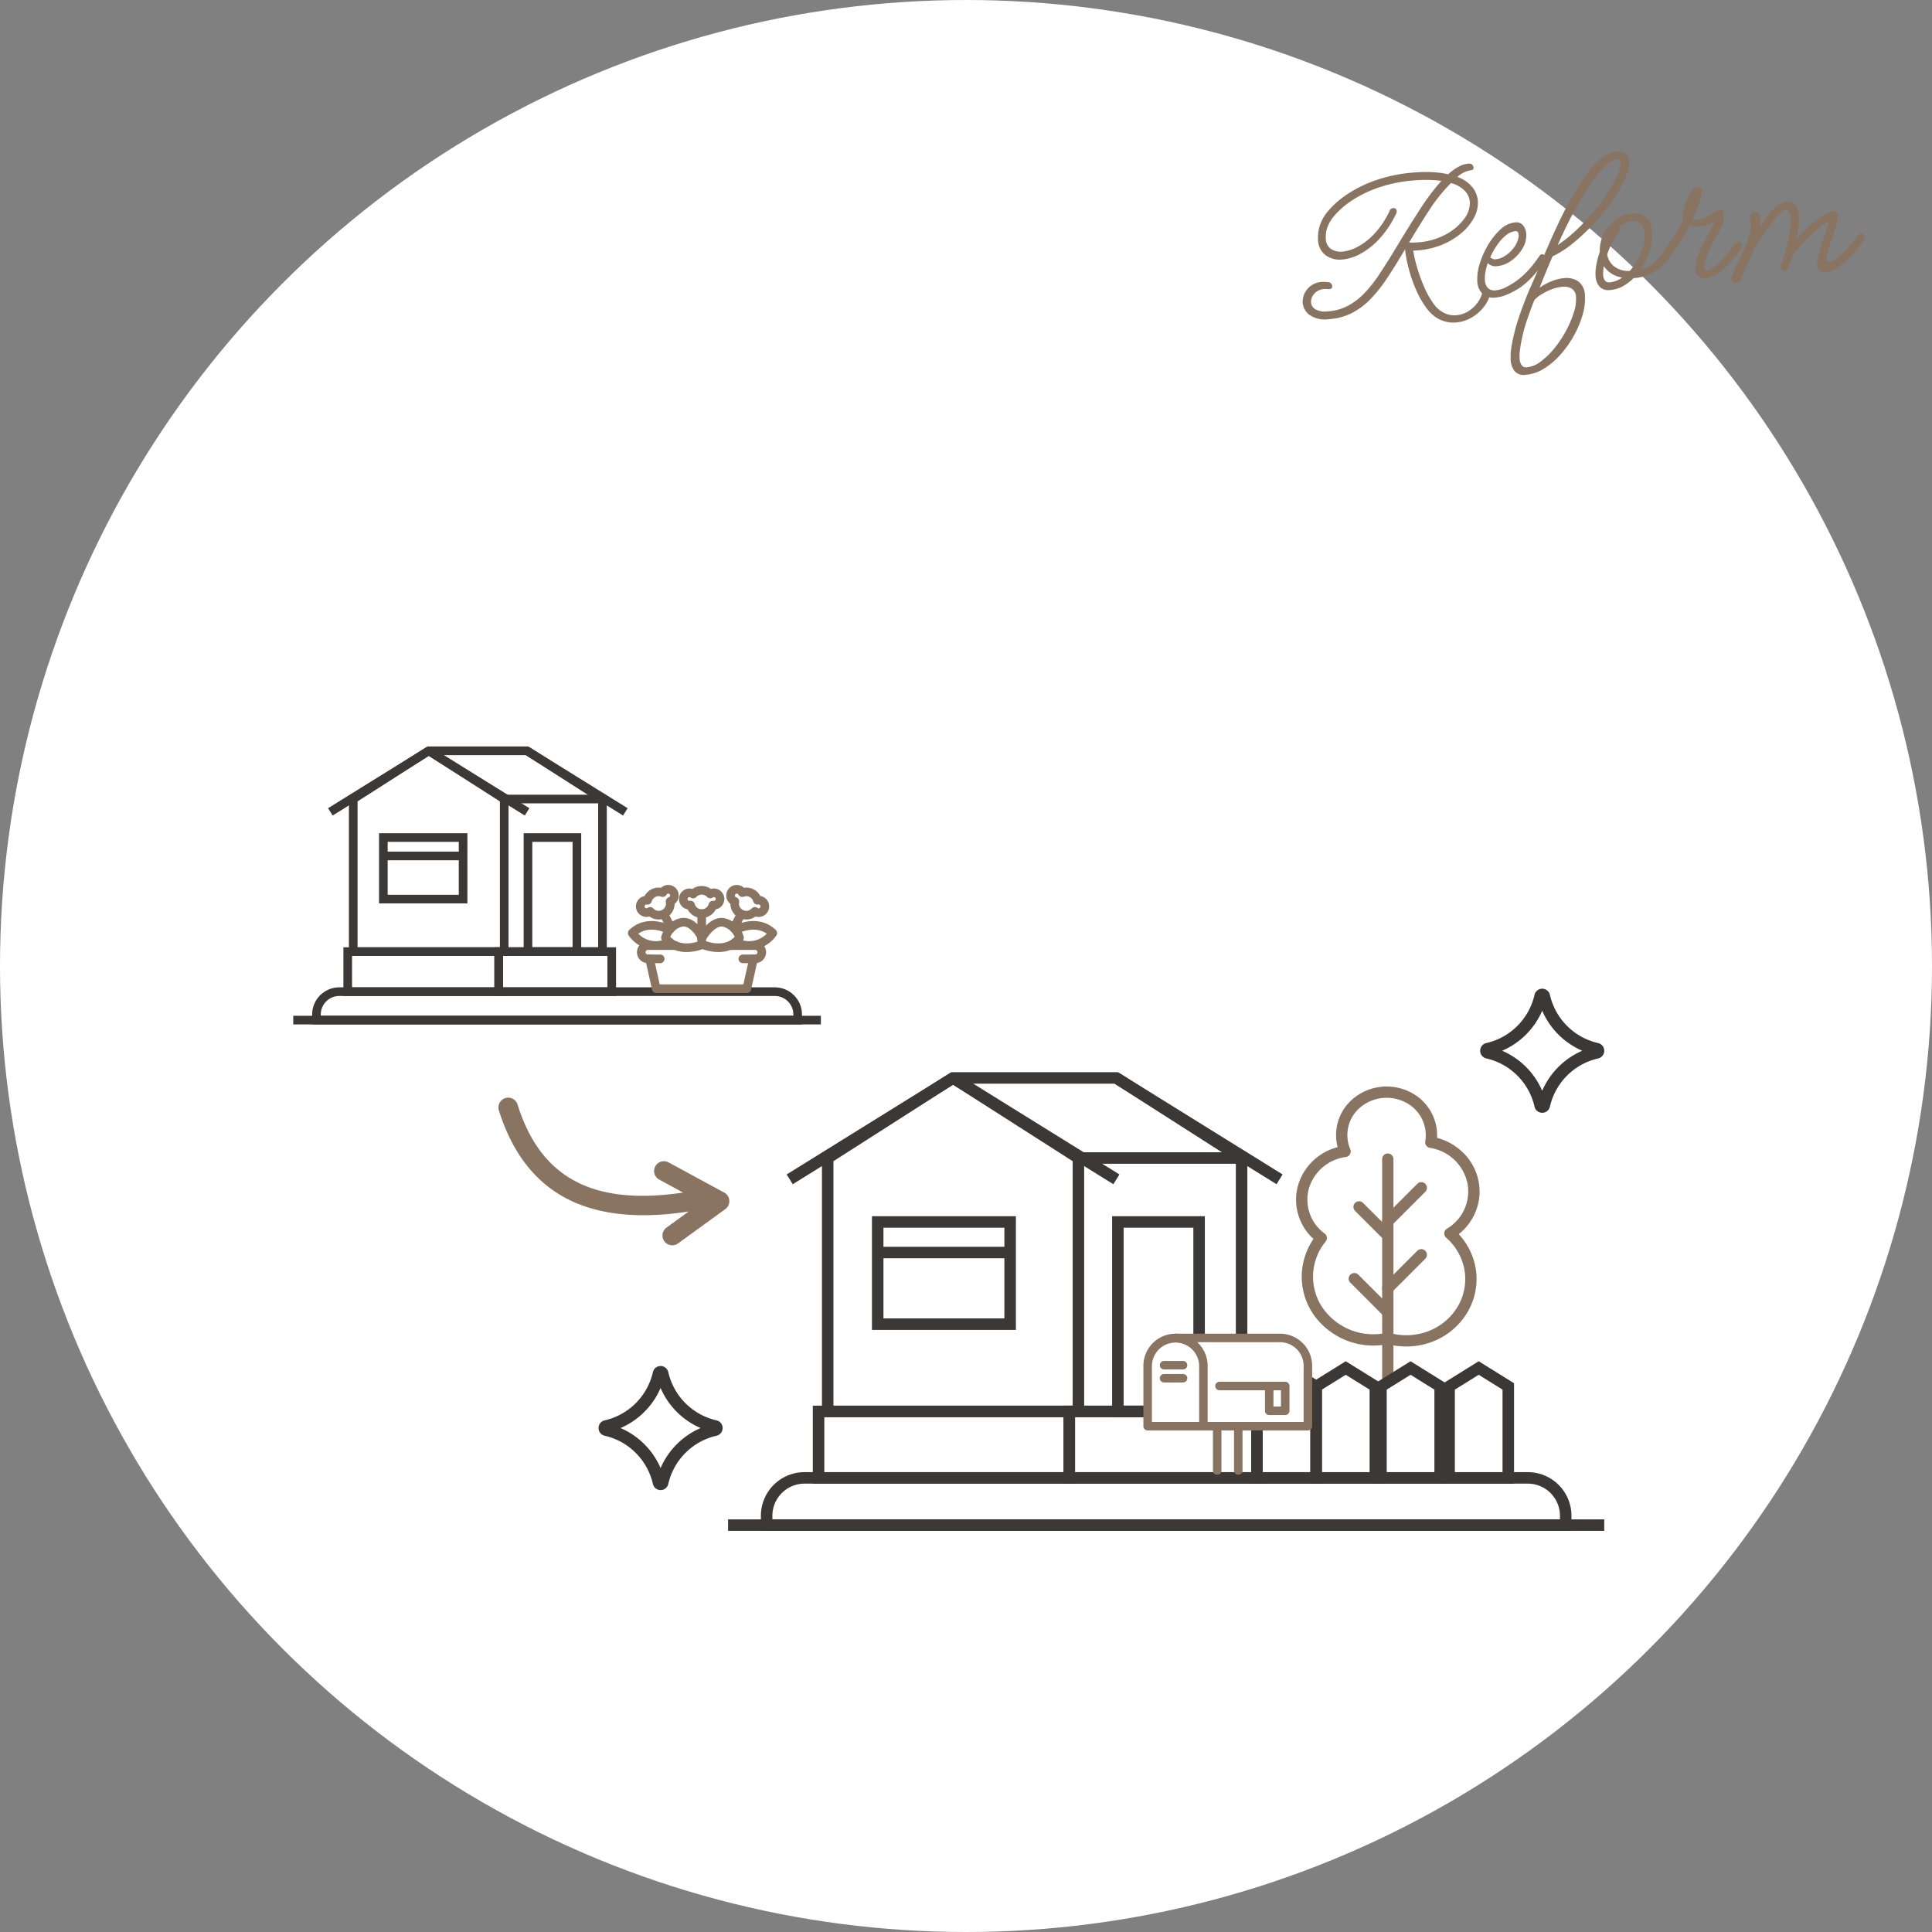 <svg xmlns="http://www.w3.org/2000/svg" xmlns:xlink="http://www.w3.org/1999/xlink" width="336" height="336" viewBox="0 0 336 336">
  <rect x="0" y="0" width="336" height="336" fill="#808080" stroke="none"/>
  <defs>
    <clipPath id="clip-path">
      <rect id="Rectangle_16223" data-name="Rectangle 16223" width="91.759" height="55.516" fill="none" stroke="#3b3835" stroke-width="1.5"/>
    </clipPath>
    <clipPath id="clip-path-2">
      <rect id="Rectangle_16224" data-name="Rectangle 16224" width="13.429" height="43.584" fill="#887461"/>
    </clipPath>
    <clipPath id="clip-path-3">
      <rect id="Rectangle_16225" data-name="Rectangle 16225" width="21.58" height="21.581" transform="translate(0 0.001)" fill="#3b3835"/>
    </clipPath>
    <clipPath id="clip-path-5">
      <rect id="Rectangle_16223-2" data-name="Rectangle 16223" width="152.375" height="92.19" fill="none" stroke="#3b3835" stroke-width="2"/>
    </clipPath>
  </defs>
  <g id="Group_81749" data-name="Group 81749" transform="translate(-514 -1888.672)">
    <circle id="Ellipse_111" data-name="Ellipse 111" cx="168" cy="168" r="168" transform="translate(514 1888.672)" fill="#fff"/>
    <path id="Path_373258" data-name="Path 373258" d="M6.8,2.28A4.708,4.708,0,0,1,3.5,1.311,2.943,2.943,0,0,1,2.47-.874a3.379,3.379,0,0,1,.969-2.318A3.441,3.441,0,0,1,6.118-4.256a5.284,5.284,0,0,1,1.026.114.671.671,0,0,1,.475.266.758.758,0,0,1,.171.456q0,.494-.532.494a2.913,2.913,0,0,1-.437-.038A2.913,2.913,0,0,0,6.384-3,2.416,2.416,0,0,0,4.6-2.318,2.07,2.07,0,0,0,3.914-.836,1.552,1.552,0,0,0,4.56.38,3.436,3.436,0,0,0,6.726.912a8.536,8.536,0,0,0,3.724-.8,11.89,11.89,0,0,0,3.059-2.109,23.475,23.475,0,0,0,2.546-2.831q1.159-1.52,2.185-2.926l1.672-2.356q1.976-2.812,4.047-5.567a38.815,38.815,0,0,1,4.047-4.655,20.016,20.016,0,0,0-2.014-.3,23.348,23.348,0,0,0-2.394-.114,25.125,25.125,0,0,0-6.137.7A20.762,20.762,0,0,0,12.578-18.2,14.731,14.731,0,0,0,9.2-15.77,6.456,6.456,0,0,0,7.524-13.3a5.263,5.263,0,0,0-.266,1.6,2.2,2.2,0,0,0,.76,1.824,3.067,3.067,0,0,0,1.976.608,7,7,0,0,0,2.717-.665,11.2,11.2,0,0,0,3.116-2.128A15.192,15.192,0,0,0,18.7-15.846a.645.645,0,0,1,.608-.342.5.5,0,0,1,.57.57.622.622,0,0,1-.076.342,17.449,17.449,0,0,1-3.192,4.18,12.869,12.869,0,0,1-3.5,2.413A8.066,8.066,0,0,1,9.842-7.9a4.157,4.157,0,0,1-2.85-.969,3.474,3.474,0,0,1-1.1-2.755,7.221,7.221,0,0,1,.342-2.052,7.437,7.437,0,0,1,1.919-2.964,16.033,16.033,0,0,1,3.762-2.736,22.2,22.2,0,0,1,5.263-2,26.432,26.432,0,0,1,6.422-.741,23.82,23.82,0,0,1,3.135.19,15.469,15.469,0,0,1,2.527.532,8.821,8.821,0,0,1,1.881-1.178,4.395,4.395,0,0,1,1.8-.418.759.759,0,0,1,.589.228.719.719,0,0,1,.209.494q0,.456-.532.456a4.451,4.451,0,0,0-2.394.988,5.838,5.838,0,0,1,2.489,1.976,4.41,4.41,0,0,1,.779,2.47,5.384,5.384,0,0,1-.874,2.831,9.125,9.125,0,0,1-2.47,2.584A12.679,12.679,0,0,1,26.98-9.139a13.849,13.849,0,0,1-4.712.551,22.586,22.586,0,0,0,.437,2.812,27.974,27.974,0,0,0,1.007,3.591A15.17,15.17,0,0,0,25.27,1.064a4.8,4.8,0,0,0,1.672,1.577,4.035,4.035,0,0,0,1.938.513,4.824,4.824,0,0,0,2.907-.988A5.6,5.6,0,0,0,33.744-.418a.567.567,0,0,1,.57-.418.837.837,0,0,1,.608.266.552.552,0,0,1,.114.646,6.278,6.278,0,0,1-1.425,2.2,7.277,7.277,0,0,1-2.242,1.558,6.31,6.31,0,0,1-2.6.57A5.6,5.6,0,0,1,26.2,3.781,6.1,6.1,0,0,1,23.978,1.71,15.9,15.9,0,0,1,22.268-1.8a25.248,25.248,0,0,1-1.026-3.857,22.312,22.312,0,0,1-.38-3.23L19.95-7.6q-1.292,1.862-2.66,3.629A25.3,25.3,0,0,1,14.364-.779a12.468,12.468,0,0,1-3.42,2.242A10.2,10.2,0,0,1,6.8,2.28ZM21.736-10.146l-.076.114q.342.038.722.057t.684.019a11.882,11.882,0,0,0,4.9-.969,9.619,9.619,0,0,0,3.439-2.451A4.569,4.569,0,0,0,32.68-16.34a3.148,3.148,0,0,0-.722-1.957,5.19,5.19,0,0,0-2.318-1.539,28.788,28.788,0,0,0-4.2,4.56Q23.446-12.616,21.736-10.146ZM35.834.57a2.906,2.906,0,0,1-1.995-.722,3.223,3.223,0,0,1-.817-2.508,8.144,8.144,0,0,1,.627-2.85A15.07,15.07,0,0,1,35.34-8.683,11.433,11.433,0,0,1,37.7-11.229a4.242,4.242,0,0,1,2.622-1.007,1.492,1.492,0,0,1,1.311.627,2.559,2.559,0,0,1,.437,1.5A4.373,4.373,0,0,1,41.23-7.6a6.692,6.692,0,0,1-2.109,1.976,4.9,4.9,0,0,1-2.527.76,1.9,1.9,0,0,1-1.558-.646,12.7,12.7,0,0,0-.494,1.482,5.381,5.381,0,0,0-.19,1.368,2.033,2.033,0,0,0,.475,1.539,1.7,1.7,0,0,0,1.2.437,5.11,5.11,0,0,0,1.957-.456,12.455,12.455,0,0,0,2.033-1.083A11.836,11.836,0,0,0,41.42-3.268a15.457,15.457,0,0,0,1.463-1.425q.7-.779,1.235-1.463a.543.543,0,0,1,.418-.228.5.5,0,0,1,.4.209.784.784,0,0,1,.171.513.911.911,0,0,1-.19.532q-.608.76-1.5,1.729a15.18,15.18,0,0,1-2,1.805,9.257,9.257,0,0,1-1.558.988,13.246,13.246,0,0,1-1.995.836A6.519,6.519,0,0,1,35.834.57Zm.684-6.65a3.454,3.454,0,0,0,1.653-.494,5.807,5.807,0,0,0,1.6-1.311A4.193,4.193,0,0,0,40.7-9.652a.423.423,0,0,0,.038-.19v-.19q0-.684-.494-.684a3.013,3.013,0,0,0-1.672.589,7.58,7.58,0,0,0-1.653,1.558A13.48,13.48,0,0,0,35.53-6.46q.152.114.3.209a1.06,1.06,0,0,0,.3.133.423.423,0,0,0,.19.038ZM40.2,14.326a2.078,2.078,0,0,1-1.805-.76,3.428,3.428,0,0,1-.551-2.052,10.48,10.48,0,0,1,.3-2.28,34.988,34.988,0,0,1,1.653-5q1.007-2.413,2.223-4.769,1.216-2.28,2.6-5.054t2.964-5.624a62.508,62.508,0,0,1,3.287-5.32q.57-.8,1.387-1.919a22.5,22.5,0,0,1,1.862-2.223,11.015,11.015,0,0,1,2.261-1.843,4.759,4.759,0,0,1,2.508-.741,2.026,2.026,0,0,1,1.5.456,1.684,1.684,0,0,1,.437,1.216,5.032,5.032,0,0,1-.342,1.672,13.522,13.522,0,0,1-.912,1.976,25.882,25.882,0,0,1-2.337,3.325,35.571,35.571,0,0,1-3.306,3.534,35.893,35.893,0,0,1-3.8,3.116A16.836,16.836,0,0,1,46.36-5.89q-.684,1.33-1.349,2.66T43.738-.608A9.817,9.817,0,0,1,45.923-1.6a7.59,7.59,0,0,1,2.3-.38,3.675,3.675,0,0,1,2.3.741,3.138,3.138,0,0,1,.969,2.641A9.536,9.536,0,0,1,50.863,4.6a16.961,16.961,0,0,1-1.729,3.458,18.376,18.376,0,0,1-2.546,3.135,12.909,12.909,0,0,1-3.078,2.28A7.064,7.064,0,0,1,40.2,14.326ZM51.452-14.63Q50.426-13.148,49.4-11.4T47.386-7.79a23.577,23.577,0,0,0,3.173-2.166,35.888,35.888,0,0,0,3.116-2.812,35.308,35.308,0,0,0,2.717-3.078,23.028,23.028,0,0,0,2.014-3,5.6,5.6,0,0,0,.912-2.432q0-.646-.608-.646a3.179,3.179,0,0,0-1.957.855,15.412,15.412,0,0,0-2.071,2.09q-1.026,1.235-1.881,2.432T51.452-14.63ZM39.406,11.438a2.211,2.211,0,0,0,.266,1.159.943.943,0,0,0,.874.437,4.645,4.645,0,0,0,2.47-.817,13.192,13.192,0,0,0,2.527-2.128A19.049,19.049,0,0,0,47.766,7.22a18.047,18.047,0,0,0,1.577-3.059,7.452,7.452,0,0,0,.589-2.679A1.745,1.745,0,0,0,49.3-.057a2.693,2.693,0,0,0-1.577-.437,6.453,6.453,0,0,0-1.9.3,10.413,10.413,0,0,0-1.843.76,5.567,5.567,0,0,0-1.311.912Q41.838,3.192,41,5.225a27.067,27.067,0,0,0-1.368,4.427A7.67,7.67,0,0,0,39.406,11.438ZM55.936.646a2.094,2.094,0,0,1-1.824-.741,3.079,3.079,0,0,1-.532-1.843,7.883,7.883,0,0,1,.285-2,15.388,15.388,0,0,1,.741-2.147,6.46,6.46,0,0,1,.817-2.926A6.9,6.9,0,0,1,57.551-11.4a5.369,5.369,0,0,1,3.173-.95,2.8,2.8,0,0,1,2.489,1.026,4.2,4.2,0,0,1,.7,2.432,7.777,7.777,0,0,1-.19,1.691,10.439,10.439,0,0,1-.494,1.615,11.529,11.529,0,0,1-.76,1.539,16.241,16.241,0,0,1-1.026,1.539,5.224,5.224,0,0,0,2-.741A8.54,8.54,0,0,0,65.17-4.788q.874-.988,2.052-2.508a.652.652,0,0,1,.494-.266.735.735,0,0,1,.513.19.637.637,0,0,1,.209.494.654.654,0,0,1-.152.418,30.1,30.1,0,0,1-2.223,2.736,8.452,8.452,0,0,1-2.527,1.9,7.669,7.669,0,0,1-3.382.684A8.3,8.3,0,0,1,58.178.152,5.262,5.262,0,0,1,55.936.646ZM58.14-9.2a5.337,5.337,0,0,0-1.1,1.368A16.957,16.957,0,0,0,55.86-5.586a3.289,3.289,0,0,0,.969,2.109,4.018,4.018,0,0,0,2.755,1.045,10.453,10.453,0,0,0,2.2-3.135,7.857,7.857,0,0,0,.836-3.249,2.593,2.593,0,0,0-.456-1.6,1.687,1.687,0,0,0-1.444-.608,3.968,3.968,0,0,0-1.33.228,4.713,4.713,0,0,0-1.178.608.622.622,0,0,1,.19.456A.683.683,0,0,1,58.14-9.2ZM54.91-2.014a1.69,1.69,0,0,0,.247.969.877.877,0,0,0,.779.361,4.342,4.342,0,0,0,2.242-.684,4.857,4.857,0,0,1-1.862-.855,4.377,4.377,0,0,1-1.178-1.349A6.592,6.592,0,0,0,54.91-2.014ZM72.58-.228a1.647,1.647,0,0,1-1.121-.38,1.335,1.335,0,0,1-.437-1.064,6.525,6.525,0,0,1,.722-2.907A27.667,27.667,0,0,1,73.4-7.467a26.81,26.81,0,0,0,1.539-2.641,4.182,4.182,0,0,1-1.368.608,6.1,6.1,0,0,1-1.482.19,3.863,3.863,0,0,1-1.6-.266,25.559,25.559,0,0,1-1.672,2.527q-.95,1.273-1.843,2.3a16.758,16.758,0,0,1-1.5,1.558.821.821,0,0,1-.532.228.622.622,0,0,1-.456-.19.581.581,0,0,1-.19-.418.473.473,0,0,1,.152-.342q.684-.722,1.615-1.862t1.862-2.432A23.909,23.909,0,0,0,69.464-10.6a5.719,5.719,0,0,1,.209-1.71,9.3,9.3,0,0,1,.684-1.824,6.519,6.519,0,0,1,.969-1.463,1.507,1.507,0,0,1,1.1-.589q.608,0,.608.722a4.616,4.616,0,0,1-.361,1.558,16.094,16.094,0,0,1-.836,1.843q-.475.893-.817,1.463a3.469,3.469,0,0,0,1.026.152,3.371,3.371,0,0,0,1.6-.361,12.868,12.868,0,0,0,1.216-.722,1.722,1.722,0,0,1,.912-.361.759.759,0,0,1,.665.247,1.077,1.077,0,0,1,.171.627,3.914,3.914,0,0,1-.38,1.577,5.645,5.645,0,0,1-.57,1.083q-.266.418-.8,1.235T73.8-5.4a14.042,14.042,0,0,0-.874,1.748q-.152.418-.285.855a2.624,2.624,0,0,0-.133.741q0,.494.418.494a2.675,2.675,0,0,0,1.1-.38,7.317,7.317,0,0,0,1.691-1.273L77.064-4.56q.038-.038.361-.38l.646-.684.323-.342a.468.468,0,0,1,.38-.19.476.476,0,0,1,.361.209.784.784,0,0,1,.171.513.86.86,0,0,1-.19.57,12.934,12.934,0,0,1-1.558,1.748q-.988.95-1.748,1.558a8.025,8.025,0,0,1-1.615.969A3.973,3.973,0,0,1,72.58-.228ZM77.938.912A.906.906,0,0,1,77.368.7.6.6,0,0,1,77.1.228a.625.625,0,0,1,.019-.152.743.743,0,0,1,.057-.152q.76-1.634,1.444-2.812t1.1-2.014A17.514,17.514,0,0,0,80.807-7.3a5.466,5.466,0,0,0,.323-1.748,2.033,2.033,0,0,0-.057-.494,2.033,2.033,0,0,1-.057-.494,1.093,1.093,0,0,1,.323-.836,1.008,1.008,0,0,1,.7-.3.679.679,0,0,1,.684.608,4.238,4.238,0,0,1,.114,1.026q0,.228-.019.494t-.057.532q.532-.722.988-1.292t.8-.95a6.676,6.676,0,0,1,1.615-1.254,3.454,3.454,0,0,1,1.653-.494,1.587,1.587,0,0,1,1.254.57,2.97,2.97,0,0,1,.494,1.938,11.477,11.477,0,0,1-.19,2.014q-.19,1.064-.494,2.166a17.358,17.358,0,0,1,2.394-2.2A22.428,22.428,0,0,1,93.48-9.5a5.206,5.206,0,0,1,2.09-.8q.722,0,.722.836a4.344,4.344,0,0,1-.114.874,6.322,6.322,0,0,1-.418,1.216L94.24-3.648q-.152.418-.285.836a2.44,2.44,0,0,0-.133.722q0,.532.456.532a2.917,2.917,0,0,0,1.14-.38A8.123,8.123,0,0,0,97.09-3.211q.8-.779,1.33-1.349.038-.038.361-.38l.646-.684a1.908,1.908,0,0,1,.361-.342.468.468,0,0,1,.38-.19.476.476,0,0,1,.361.209.784.784,0,0,1,.171.513.86.86,0,0,1-.19.57,16.6,16.6,0,0,1-1.577,1.748q-.969.95-1.729,1.558A16.787,16.787,0,0,1,95.418-.38a3.651,3.651,0,0,1-1.786.57,1.627,1.627,0,0,1-1.1-.361A1.69,1.69,0,0,1,92.188-1.6a7.973,7.973,0,0,1,.418-1.577q.342-.969.779-2.033T94.2-7.22a14.209,14.209,0,0,0,.532-1.52A29.783,29.783,0,0,0,91.5-6.555a20.269,20.269,0,0,0-3.61,3.667q-.19.494-.4.969t-.437.969a.592.592,0,0,1-.608.38.683.683,0,0,1-.532-.266.589.589,0,0,1-.076-.646,33.439,33.439,0,0,0,1.634-4.484,14.626,14.626,0,0,0,.608-3.914q0-1.254-.646-1.254a1.59,1.59,0,0,0-.893.38,7.367,7.367,0,0,0-1.007.912q-.608.646-1.729,2T81.548-4.978l-.152.3q-.494,1.026-1.14,2.147A29.382,29.382,0,0,0,78.888.228,1.016,1.016,0,0,1,78.47.76,1.064,1.064,0,0,1,77.938.912Z" transform="matrix(0.998, -0.07, 0.07, 0.998, 738.154, 1942.379)" fill="#887461"/>
    <g id="Group_81294" data-name="Group 81294" transform="translate(565 2011.482)">
      <rect id="Rectangle_16219" data-name="Rectangle 16219" width="26.259" height="6.966" transform="translate(9.474 42.688)" fill="none" stroke="#3b3835" stroke-miterlimit="10" stroke-width="1.5"/>
      <rect id="Rectangle_16220" data-name="Rectangle 16220" width="19.655" height="6.966" transform="translate(35.733 42.688)" fill="none" stroke="#3b3835" stroke-miterlimit="10" stroke-width="1.5"/>
      <path id="Path_372979" data-name="Path 372979" d="M38.805,43.386V16.85L25.676,8.459" transform="translate(-2.116 -0.697)" fill="none" stroke="#3b3835" stroke-miterlimit="10" stroke-width="1.5"/>
      <path id="Path_372980" data-name="Path 372980" d="M41.586,8.46H24.5l-13.129,8.39V43.386H54.715V16.849Z" transform="translate(-0.937 -0.697)" fill="none" stroke="#3b3835" stroke-miterlimit="10" stroke-width="1.5"/>
      <line id="Line_156" data-name="Line 156" x2="17.089" transform="translate(36.689 16.152)" fill="none" stroke="#3b3835" stroke-miterlimit="10" stroke-width="1.5"/>
      <g id="Group_81293" data-name="Group 81293" transform="translate(0 0)">
        <g id="Group_81292" data-name="Group 81292" clip-path="url(#clip-path)">
          <rect id="Rectangle_16221" data-name="Rectangle 16221" width="8.508" height="19.841" transform="translate(40.822 22.847)" fill="none" stroke="#3b3835" stroke-miterlimit="10" stroke-width="1.5"/>
          <rect id="Rectangle_16222" data-name="Rectangle 16222" width="13.869" height="10.704" transform="translate(15.669 22.847)" fill="none" stroke="#3b3835" stroke-miterlimit="10" stroke-width="1.5"/>
          <line id="Line_157" data-name="Line 157" x2="13.869" transform="translate(15.669 26.051)" fill="none" stroke="#3b3835" stroke-miterlimit="10" stroke-width="1.5"/>
          <line id="Line_158" data-name="Line 158" x1="17.107" y2="10.621" transform="translate(6.453 7.762)" fill="none" stroke="#3b3835" stroke-miterlimit="10" stroke-width="1.5"/>
          <line id="Line_159" data-name="Line 159" x2="17.107" y2="10.621" transform="translate(23.56 7.762)" fill="none" stroke="#3b3835" stroke-miterlimit="10" stroke-width="1.5"/>
          <line id="Line_160" data-name="Line 160" x2="17.107" y2="10.621" transform="translate(40.649 7.762)" fill="none" stroke="#3b3835" stroke-miterlimit="10" stroke-width="1.5"/>
          <path id="Path_372986" data-name="Path 372986" d="M88.086,59.058H4.4v-.975a3.968,3.968,0,0,1,3.969-3.969H84.116a3.969,3.969,0,0,1,3.969,3.969Z" transform="translate(-0.363 -4.46)" fill="none" stroke="#3b3835" stroke-miterlimit="10" stroke-width="1.5"/>
          <line id="Line_161" data-name="Line 161" x2="91.759" transform="translate(0 54.599)" fill="none" stroke="#3b3835" stroke-miterlimit="10" stroke-width="1.5"/>
        </g>
      </g>
    </g>
    <g id="Group_81296" data-name="Group 81296" transform="matrix(-0.438, 0.899, -0.899, -0.438, 641.625, 2096.358)">
      <g id="Group_81295" data-name="Group 81295" transform="translate(0 0)" clip-path="url(#clip-path-2)">
        <path id="Path_372987" data-name="Path 372987" d="M4.792,43.121a1.7,1.7,0,0,1-2.333-2.48C12.19,31.483,12.569,21.1,3.609,8.06L3.4,12.778A1.7,1.7,0,0,1,0,12.629l.481-11A1.7,1.7,0,0,1,2.983.2l8.971,4.778a1.7,1.7,0,1,1-1.6,3.005L6.141,5.739c5.207,7.478,7.645,14.479,7.246,20.823-.375,5.973-3.267,11.544-8.595,16.558" transform="translate(0 0)" fill="#887461"/>
      </g>
    </g>
    <g id="Group_81298" data-name="Group 81298" transform="translate(771.42 2060.62)" clip-path="url(#clip-path-3)">
      <path id="Path_372988" data-name="Path 372988" d="M10.791,21.581a1.365,1.365,0,0,1-1.339-1.071,11.144,11.144,0,0,0-8.38-8.381,1.371,1.371,0,0,1,0-2.676,11.145,11.145,0,0,0,8.38-8.381,1.372,1.372,0,0,1,2.677,0,11.145,11.145,0,0,0,8.38,8.381,1.371,1.371,0,0,1,0,2.676,11.145,11.145,0,0,0-8.38,8.381,1.365,1.365,0,0,1-1.338,1.071M3.825,10.791a13.33,13.33,0,0,1,6.965,6.965,13.331,13.331,0,0,1,6.965-6.965A13.331,13.331,0,0,1,10.79,3.825a13.33,13.33,0,0,1-6.965,6.965" transform="translate(0 0)" fill="#3b3835"/>
    </g>
    <g id="Group_81299" data-name="Group 81299" transform="translate(618.095 2126.237)" clip-path="url(#clip-path-3)">
      <path id="Path_372989" data-name="Path 372989" d="M10.791,21.581a1.365,1.365,0,0,1-1.339-1.071,11.144,11.144,0,0,0-8.38-8.381,1.371,1.371,0,0,1,0-2.676,11.145,11.145,0,0,0,8.38-8.381,1.372,1.372,0,0,1,2.677,0,11.145,11.145,0,0,0,8.38,8.381,1.371,1.371,0,0,1,0,2.676,11.145,11.145,0,0,0-8.38,8.381,1.365,1.365,0,0,1-1.338,1.071M3.825,10.791a13.33,13.33,0,0,1,6.965,6.965,13.331,13.331,0,0,1,6.965-6.965A13.331,13.331,0,0,1,10.79,3.825a13.33,13.33,0,0,1-6.965,6.965" transform="translate(0 0)" fill="#3b3835"/>
    </g>
    <g id="Group_81303" data-name="Group 81303" transform="translate(623.953 2043.329)">
      <g id="Group_81304" data-name="Group 81304" transform="translate(0 0)">
        <path id="Path_372997" data-name="Path 372997" d="M12.108,33.253H7.237a1.152,1.152,0,0,0,0,2.3H7.6l1.153,5.19H24.513l1.153-5.19h.359a1.152,1.152,0,0,0,0-2.3H21.682" transform="translate(-4.579 -23.455)" fill="none" stroke="#887461" stroke-linecap="round" stroke-linejoin="round" stroke-width="1.5"/>
        <line id="Line_162" data-name="Line 162" x2="1.85" transform="translate(3.017 12.102)" fill="none" stroke="#887461" stroke-linecap="round" stroke-linejoin="round" stroke-width="1.5"/>
        <line id="Line_163" data-name="Line 163" x2="1.85" transform="translate(19.237 12.102)" fill="none" stroke="#887461" stroke-linecap="round" stroke-linejoin="round" stroke-width="1.5"/>
        <path id="Path_372998" data-name="Path 372998" d="M35.555,2.168a1.071,1.071,0,0,0-.63.206,2.01,2.01,0,0,0-2.956.009,1.079,1.079,0,1,0-.641,1.945,1.1,1.1,0,0,0,.181-.018,2.015,2.015,0,0,0,3.883,0,1.069,1.069,0,0,0,.164.016,1.08,1.08,0,1,0,0-2.16Z" transform="translate(-21.367 -1.554)" fill="none" stroke="#887461" stroke-linecap="round" stroke-linejoin="round" stroke-width="1.5"/>
        <line id="Line_164" data-name="Line 164" x1="0.009" y2="5.256" transform="translate(12.074 4.232)" fill="none" stroke="#887461" stroke-linecap="round" stroke-linejoin="round" stroke-width="1.5"/>
        <path id="Path_372999" data-name="Path 372999" d="M58.753,1.265a1.072,1.072,0,0,1,.471.467,2.01,2.01,0,0,1,2.639,1.333,1.085,1.085,0,1,1-.452,1.929,2.016,2.016,0,0,1-3.472-1.739,1.055,1.055,0,0,1-.154-.058,1.08,1.08,0,0,1,.968-1.931Z" transform="translate(-40.086 -1.15)" fill="none" stroke="#887461" stroke-linecap="round" stroke-linejoin="round" stroke-width="1.5"/>
        <line id="Line_165" data-name="Line 165" x1="1.232" y2="2.467" transform="translate(17.696 4.292)" fill="none" stroke="#887461" stroke-linecap="round" stroke-linejoin="round" stroke-width="1.5"/>
        <path id="Path_373000" data-name="Path 373000" d="M60,22.488s3.727-2.091,6.483.559A5.005,5.005,0,0,1,60,24.608" transform="translate(-42.036 -15.431)" fill="none" stroke="#887461" stroke-linecap="round" stroke-linejoin="round" stroke-width="1.5"/>
        <path id="Path_373001" data-name="Path 373001" d="M10.114,1.265a1.072,1.072,0,0,0-.471.467A2.01,2.01,0,0,0,7,3.064,1.079,1.079,0,1,0,7.3,5.09a1.1,1.1,0,0,0,.153-.1,2.015,2.015,0,0,0,3.472-1.739,1.055,1.055,0,0,0,.154-.058,1.08,1.08,0,0,0-.968-1.931Z" transform="translate(-4.339 -1.15)" fill="none" stroke="#887461" stroke-linecap="round" stroke-linejoin="round" stroke-width="1.5"/>
        <line id="Line_166" data-name="Line 166" x2="1.232" y2="2.467" transform="translate(5.516 4.292)" fill="none" stroke="#887461" stroke-linecap="round" stroke-linejoin="round" stroke-width="1.5"/>
        <path id="Path_373002" data-name="Path 373002" d="M26.393,22.5s-1.52-3.091-3.675-2.513A3.748,3.748,0,0,0,20.1,22.62s1.731,2.862,6.29,1.237" transform="translate(-14.318 -14.191)" fill="none" stroke="#887461" stroke-linecap="round" stroke-linejoin="round" stroke-width="1.5"/>
        <path id="Path_373003" data-name="Path 373003" d="M40.741,22.735s1.8-3.313,3.96-2.734a3.749,3.749,0,0,1,2.615,2.628s-1.731,2.862-6.29,1.237" transform="translate(-28.658 -14.2)" fill="none" stroke="#887461" stroke-linecap="round" stroke-linejoin="round" stroke-width="1.5"/>
        <path id="Path_373004" data-name="Path 373004" d="M7.633,22.488S3.906,20.4,1.15,23.047a5.005,5.005,0,0,0,6.483,1.56" transform="translate(-1.15 -15.431)" fill="none" stroke="#887461" stroke-linecap="round" stroke-linejoin="round" stroke-width="1.5"/>
      </g>
    </g>
    <g id="Group_81308" data-name="Group 81308" transform="translate(-24.375 95.925)">
      <g id="Group_81297" data-name="Group 81297" transform="translate(665 1967.321)">
        <rect id="Rectangle_16219-2" data-name="Rectangle 16219" width="43.605" height="11.568" transform="translate(15.733 70.888)" fill="none" stroke="#3b3835" stroke-miterlimit="10" stroke-width="2"/>
        <rect id="Rectangle_16220-2" data-name="Rectangle 16220" width="32.639" height="11.568" transform="translate(59.338 70.888)" fill="none" stroke="#3b3835" stroke-miterlimit="10" stroke-width="2"/>
        <path id="Path_372979-2" data-name="Path 372979" d="M47.478,66.458V22.392L25.676,8.459" transform="translate(13.448 4.43)" fill="none" stroke="#3b3835" stroke-miterlimit="10" stroke-width="2"/>
        <path id="Path_372980-2" data-name="Path 372980" d="M61.548,8.46H33.17l-21.8,13.932V66.458H83.35V22.391Z" transform="translate(5.954 4.43)" fill="none" stroke="#3b3835" stroke-miterlimit="10" stroke-width="2"/>
        <line id="Line_156-2" data-name="Line 156" x2="28.378" transform="translate(60.926 26.822)" fill="none" stroke="#3b3835" stroke-miterlimit="10" stroke-width="2"/>
        <g id="Group_81293-2" data-name="Group 81293">
          <g id="Group_81292-2" data-name="Group 81292" clip-path="url(#clip-path-5)">
            <rect id="Rectangle_16221-2" data-name="Rectangle 16221" width="14.128" height="32.948" transform="translate(67.788 37.94)" fill="none" stroke="#3b3835" stroke-miterlimit="10" stroke-width="2"/>
            <rect id="Rectangle_16222-2" data-name="Rectangle 16222" width="23.031" height="17.774" transform="translate(26.019 37.94)" fill="none" stroke="#3b3835" stroke-miterlimit="10" stroke-width="2"/>
            <line id="Line_157-2" data-name="Line 157" x2="23.031" transform="translate(26.02 43.259)" fill="none" stroke="#3b3835" stroke-miterlimit="10" stroke-width="2"/>
            <line id="Line_158-2" data-name="Line 158" x1="28.407" y2="17.637" transform="translate(10.717 12.89)" fill="none" stroke="#3b3835" stroke-miterlimit="10" stroke-width="2"/>
            <line id="Line_159-2" data-name="Line 159" x2="28.407" y2="17.637" transform="translate(39.124 12.89)" fill="none" stroke="#3b3835" stroke-miterlimit="10" stroke-width="2"/>
            <line id="Line_160-2" data-name="Line 160" x2="28.407" y2="17.637" transform="translate(67.502 12.89)" fill="none" stroke="#3b3835" stroke-miterlimit="10" stroke-width="2"/>
            <path id="Path_372983" data-name="Path 372983" d="M70.656,60.684H60.362V44.77l5.147-3.2,5.147,3.2Z" transform="translate(31.614 21.772)" fill="none" stroke="#3b3835" stroke-miterlimit="10" stroke-width="2"/>
            <path id="Path_372984" data-name="Path 372984" d="M77.412,60.684H67.118V44.77l5.147-3.2,5.147,3.2Z" transform="translate(35.152 21.772)" fill="none" stroke="#3b3835" stroke-miterlimit="10" stroke-width="2"/>
            <path id="Path_372985" data-name="Path 372985" d="M92.586,60.684H82.292V44.77l5.147-3.2,5.147,3.2Z" transform="translate(43.1 21.772)" fill="none" stroke="#3b3835" stroke-miterlimit="10" stroke-width="2"/>
            <path id="Path_372986-2" data-name="Path 372986" d="M143.369,62.324H4.4V60.7a6.589,6.589,0,0,1,6.59-6.59H136.777a6.591,6.591,0,0,1,6.592,6.59Z" transform="translate(2.304 28.341)" fill="none" stroke="#3b3835" stroke-miterlimit="10" stroke-width="2"/>
            <line id="Line_161-2" data-name="Line 161" x2="152.375" transform="translate(0 90.666)" fill="none" stroke="#3b3835" stroke-miterlimit="10" stroke-width="2"/>
            <g id="Group_81301" data-name="Group 81301" transform="translate(98.924 14.533)">
              <g id="Group_81306" data-name="Group 81306" transform="translate(0 0)">
                <path id="Path_372990" data-name="Path 372990" d="M19.019,44.916a12.553,12.553,0,0,1-3.21-.416A12.578,12.578,0,0,1,2.922,39.29a11.438,11.438,0,0,1,.162-12.951,9.068,9.068,0,0,1-2.76-9.191A9.515,9.515,0,0,1,7.267,10.51a8.1,8.1,0,0,1,2.6-8.424A8.94,8.94,0,0,1,19.773,1.03,8.238,8.238,0,0,1,24.217,8.9a9.984,9.984,0,0,1,4.407,2.395,9.376,9.376,0,0,1,2.8,4.938,9.132,9.132,0,0,1-.6,5.6,9.524,9.524,0,0,1-2.9,3.683,11.445,11.445,0,0,1,3.022,6,11.222,11.222,0,0,1-1.42,7.535,11.977,11.977,0,0,1-5.986,5.028,12.551,12.551,0,0,1-4.519.838m-3.184-2.1a.833.833,0,0,1,.226.031,10.93,10.93,0,0,0,6.876-.318A10.307,10.307,0,0,0,28.092,38.2,9.556,9.556,0,0,0,29.3,31.788a9.825,9.825,0,0,0-3.239-5.752.832.832,0,0,1,.112-1.334,7.66,7.66,0,0,0,3.614-8.13,8.026,8.026,0,0,0-6.634-6.2.832.832,0,0,1-.679-.966A6.548,6.548,0,0,0,18.994,2.5a7.264,7.264,0,0,0-8.051.853A6.429,6.429,0,0,0,9.138,10.81a.832.832,0,0,1-.645,1.152,7.905,7.905,0,0,0-6.565,5.627,7.447,7.447,0,0,0,2.8,7.948.832.832,0,0,1,.147,1.189,9.791,9.791,0,0,0-.568,11.642,10.909,10.909,0,0,0,11.352,4.464.83.83,0,0,1,.176-.019" transform="translate(0 0)" fill="#887461" stroke="#887461" stroke-width="0.3"/>
                <path id="Path_372991" data-name="Path 372991" d="M144.842,151.9a.832.832,0,0,1-.832-.832V112.8a.832.832,0,0,1,1.664,0V151.07a.832.832,0,0,1-.832.832" transform="translate(-129.035 -100.326)" fill="#887461" stroke="#887461" stroke-width="0.3"/>
                <path id="Path_372992" data-name="Path 372992" d="M144.842,167.457a.832.832,0,0,1-.588-1.42l5.823-5.823a.832.832,0,1,1,1.177,1.177l-5.823,5.823a.83.83,0,0,1-.588.244" transform="translate(-129.034 -143.335)" fill="#887461" stroke="#887461" stroke-width="0.3"/>
                <path id="Path_372993" data-name="Path 372993" d="M101.833,198.625a.83.83,0,0,1-.588-.244l-4.991-4.991a.832.832,0,1,1,1.177-1.177l4.991,4.991a.832.832,0,0,1-.588,1.42" transform="translate(-86.026 -172.007)" fill="#887461" stroke="#887461" stroke-width="0.3"/>
                <path id="Path_372994" data-name="Path 372994" d="M144.842,279.457a.832.832,0,0,1-.588-1.42l5.823-5.823a.832.832,0,0,1,1.177,1.177l-5.823,5.823a.83.83,0,0,1-.588.244" transform="translate(-129.034 -243.688)" fill="#887461" stroke="#887461" stroke-width="0.3"/>
                <path id="Path_372995" data-name="Path 372995" d="M94.665,319.457a.83.83,0,0,1-.588-.244l-5.823-5.823a.832.832,0,0,1,1.177-1.177l5.823,5.823a.832.832,0,0,1-.588,1.42" transform="translate(-78.858 -279.529)" fill="#887461" stroke="#887461" stroke-width="0.3"/>
              </g>
            </g>
            <path id="Path_372996" data-name="Path 372996" d="M77.412,60.684H67.118V44.77l5.147-3.2,5.147,3.2Z" transform="translate(46.424 21.772)" fill="none" stroke="#3b3835" stroke-miterlimit="10" stroke-width="2"/>
          </g>
        </g>
      </g>
      <g id="Group_81307" data-name="Group 81307" transform="translate(737.477 2024.944)">
        <path id="Rectangle_16227" data-name="Rectangle 16227" d="M5,0H24a5,5,0,0,1,5,5V15a0,0,0,0,1,0,0H0a0,0,0,0,1,0,0V5A5,5,0,0,1,5,0Z" transform="translate(-0.102 0.803)" fill="#fff"/>
        <rect id="Rectangle_16228" data-name="Rectangle 16228" width="4" height="7" transform="translate(12.898 15.803)" fill="#fff"/>
        <path id="Path_373005" data-name="Path 373005" d="M10.183,16.327H.489A.489.489,0,0,1,0,15.838V5.336a5.336,5.336,0,0,1,10.672,0v10.5a.489.489,0,0,1-.489.489m-9.2-.979H9.694V5.336a4.358,4.358,0,0,0-8.715,0Z" transform="translate(0)" fill="#887461" stroke="#887461" stroke-width="0.5"/>
        <path id="Path_373006" data-name="Path 373006" d="M92.842,16.327H74.67a.489.489,0,1,1,0-.979H92.353V5.336A4.362,4.362,0,0,0,88,.979H69.823a.489.489,0,1,1,0-.979H88a5.342,5.342,0,0,1,5.336,5.336v10.5a.489.489,0,0,1-.489.489" transform="translate(-64.487 0)" fill="#887461" stroke="#887461" stroke-width="0.5"/>
        <path id="Path_373007" data-name="Path 373007" d="M190.71,124.884h-2.784a.489.489,0,0,1-.489-.489v-3.82H179.28a.489.489,0,0,1,0-.979h11.43a.489.489,0,0,1,.489.489v4.31a.489.489,0,0,1-.489.489m-2.3-.979h1.806v-3.331h-1.806Z" transform="translate(-166.292 -111.235)" fill="#887461" stroke="#887461" stroke-width="0.5"/>
        <path id="Path_373008" data-name="Path 373008" d="M177.119,228.241c-.27,0-.489-.159-.489-.355V220.27h-2.688v7.616c0,.2-.219.355-.489.355s-.489-.159-.489-.355v-7.971c0-.2.219-.355.489-.355h3.667c.27,0,.489.159.489.355v7.971c0,.2-.219.355-.489.355" transform="translate(-160.871 -204.211)" fill="#887461" stroke="#887461" stroke-width="0.5"/>
        <path id="Path_373009" data-name="Path 373009" d="M44.642,68.742h-3.3a.489.489,0,0,1,0-.979h3.3a.489.489,0,0,1,0,.979" transform="translate(-37.998 -63.026)" fill="#887461" stroke="#887461" stroke-width="0.5"/>
        <path id="Path_373010" data-name="Path 373010" d="M44.642,101.166h-3.3a.489.489,0,1,1,0-.979h3.3a.489.489,0,1,1,0,.979" transform="translate(-37.998 -93.183)" fill="#887461" stroke="#887461" stroke-width="0.5"/>
      </g>
    </g>
  </g>
</svg>
